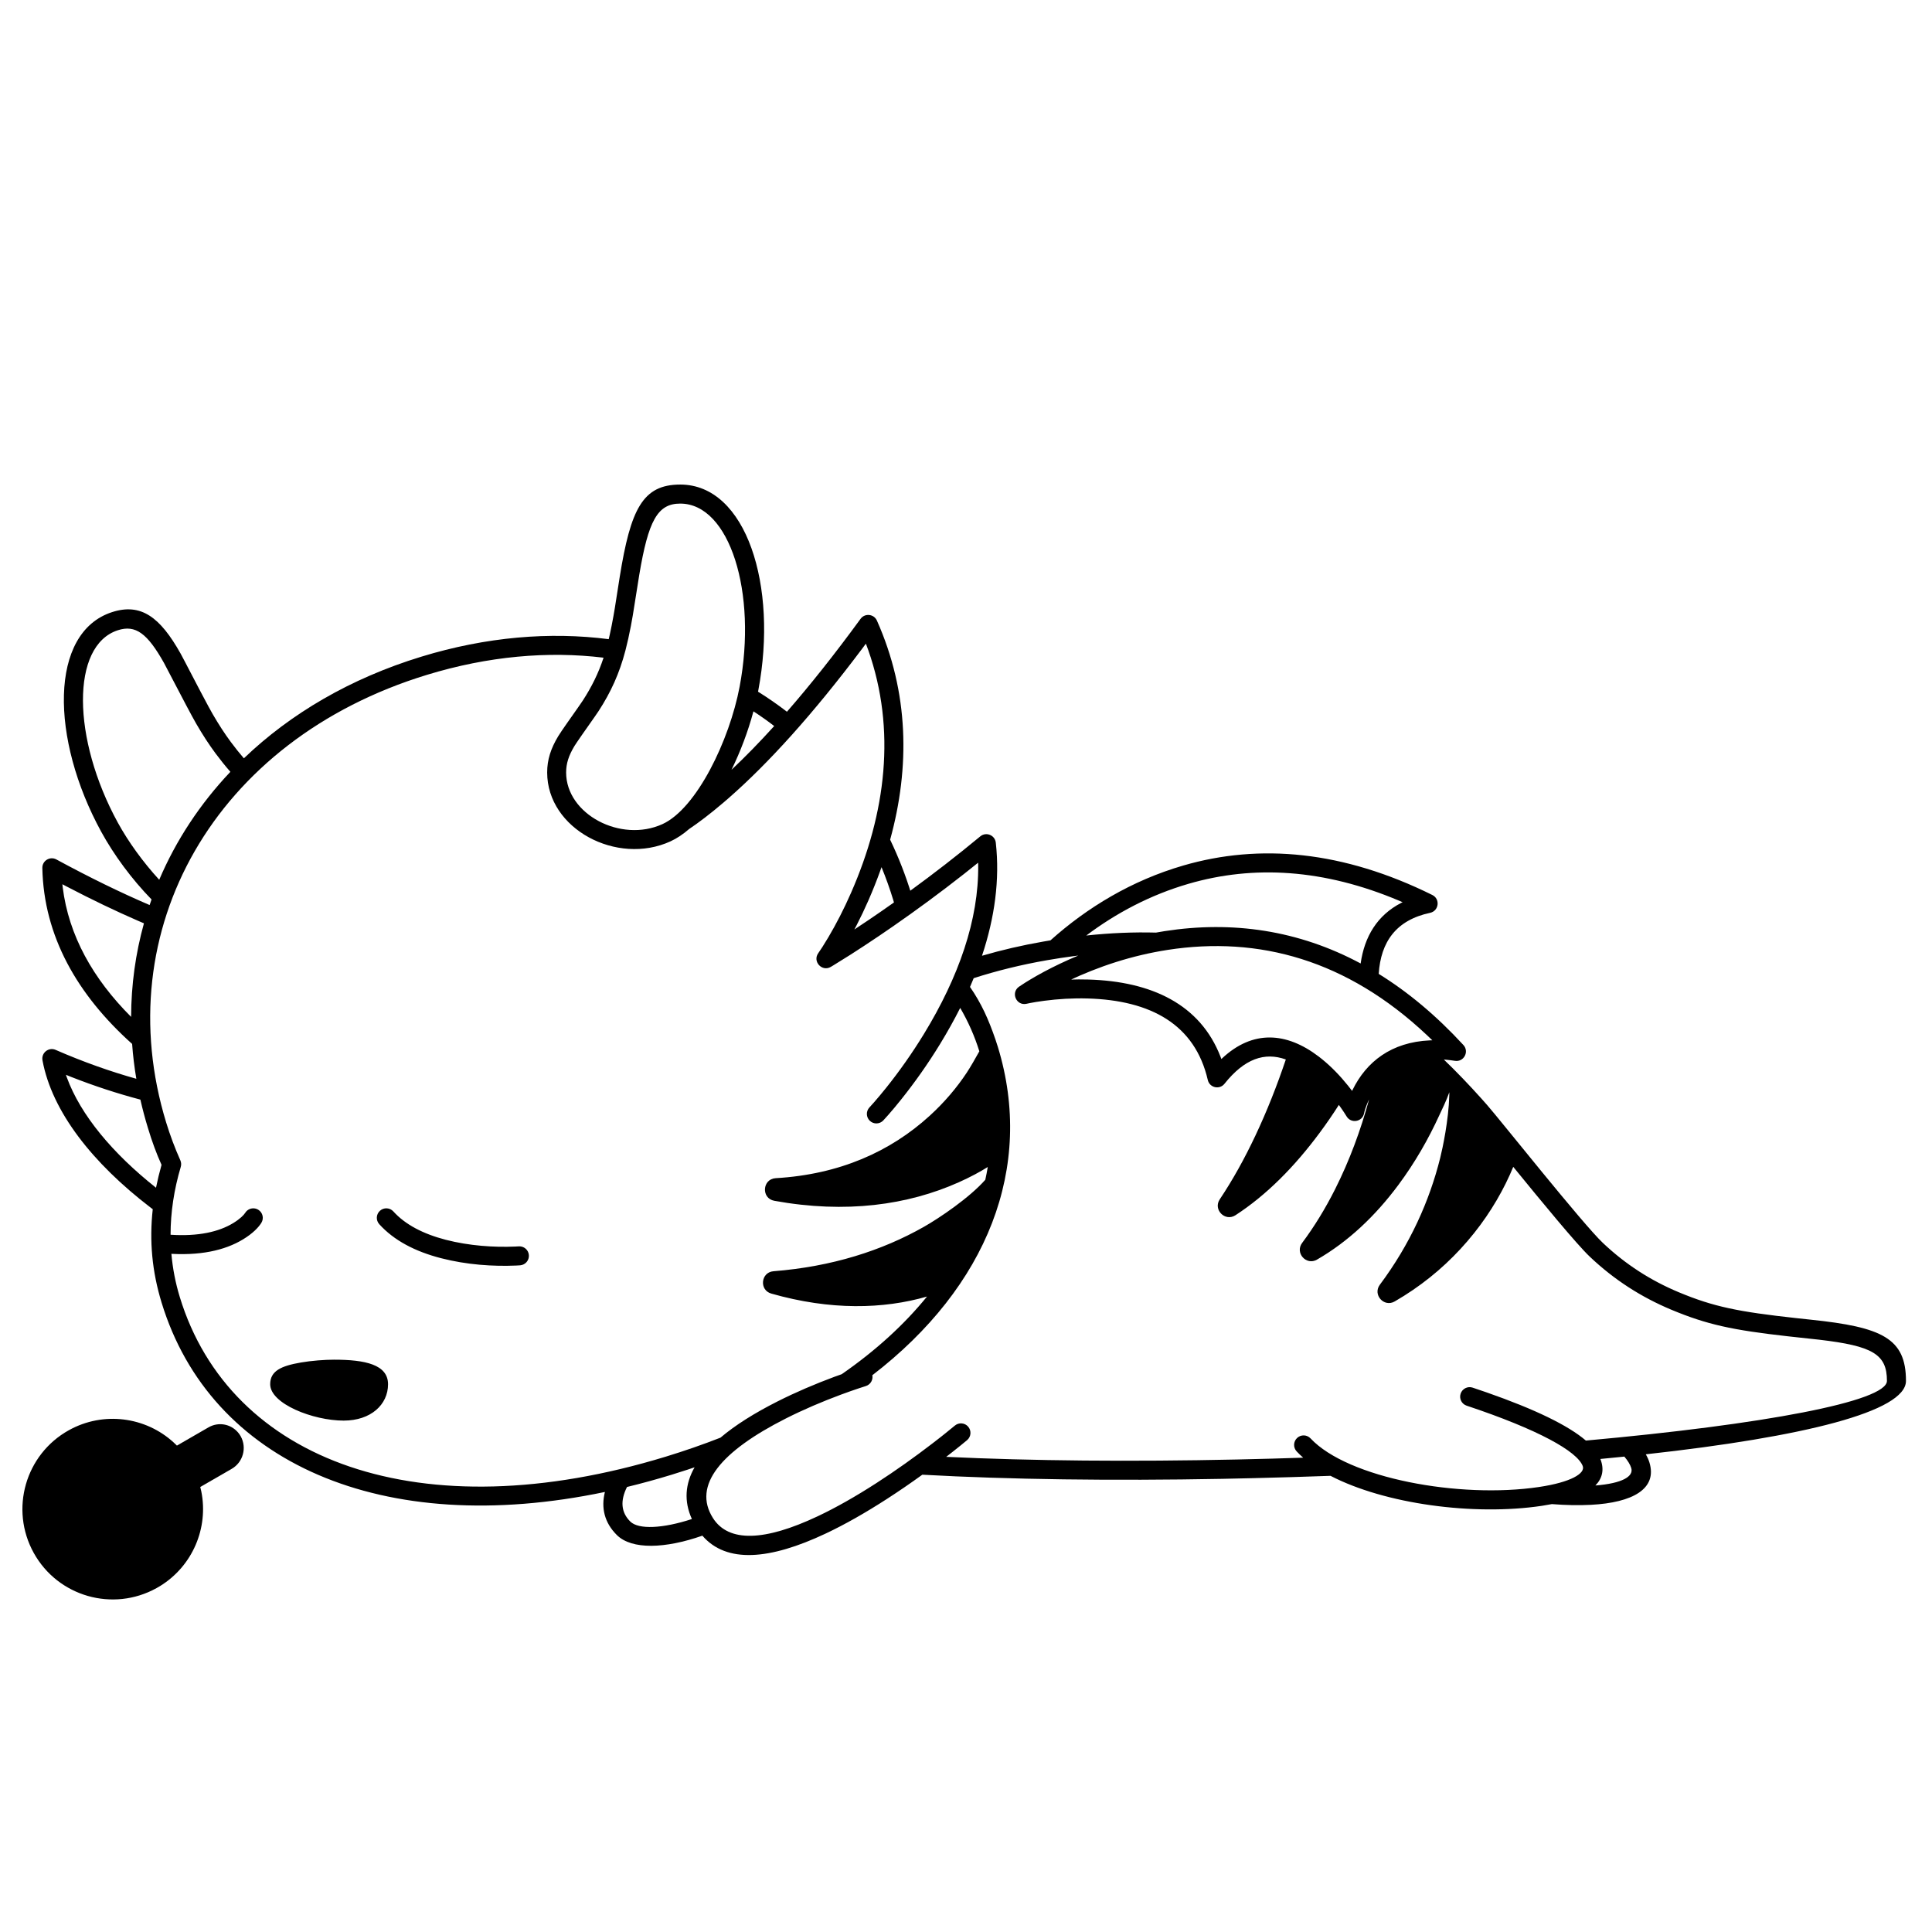 <?xml version="1.0" encoding="UTF-8"?>
<!-- Uploaded to: ICON Repo, www.iconrepo.com, Generator: ICON Repo Mixer Tools -->
<svg fill="#000000" width="800px" height="800px" version="1.1" viewBox="144 144 512 512" xmlns="http://www.w3.org/2000/svg">
 <g>
  <path d="m324.27 272.41c17.535 0 25.91 26.879 20.699 54.473-0.027 0.137-0.055 0.277-0.082 0.418 2.641 1.645 5.195 3.418 7.66 5.316 6.117-7.016 12.629-15.191 19.508-24.617 1.141-1.562 3.547-1.309 4.336 0.461 8.465 19.012 8.816 38.781 3.504 58.066 2.207 4.594 4.106 9.438 5.656 14.516l-0.312-0.996c6.148-4.477 12.371-9.289 18.547-14.402 1.543-1.277 3.887-0.328 4.109 1.664 1.094 9.812-0.289 19.879-3.656 29.977 5.231-1.527 10.668-2.789 16.301-3.769l1.844-0.316c9.758-8.73 21.512-15.848 35.184-19.824 20.281-5.902 42.375-3.902 66.02 7.809 2.137 1.059 1.738 4.223-0.594 4.723-9.016 1.922-13.078 7.699-13.621 16.18 7.738 4.785 15.238 11.027 22.441 18.848 1.617 1.758 0.113 4.566-2.242 4.195-1.465-0.23-2.863-0.363-4.195-0.406l1.254 0.062c3.359 3.231 6.672 6.68 9.953 10.34l1.516 1.711c3.562 4.059 25.273 31.422 30.656 36.527 6.043 5.727 12.711 9.984 20.086 13.07 9.262 3.871 15.848 5.199 31.199 6.879l3.859 0.414c18.867 1.969 25.199 4.93 25.199 16.227 0 8.105-27 14.828-68.949 19.449 0.426 0.734 0.742 1.449 0.957 2.144 2.16 7-4.434 10.672-15.492 11.242-3.273 0.168-6.754 0.098-10.348-0.191-0.867 0.168-1.77 0.324-2.707 0.465-18 2.68-41.496-0.457-55.961-7.957-6.766 0.246-13.66 0.453-20.656 0.621l-8.023 0.176c-29.168 0.547-56.488 0.184-79.496-1.094-3.062 2.215-6.219 4.383-9.422 6.449-5.633 3.637-11.078 6.738-16.219 9.16-14.793 6.969-26.246 7.961-32.648 0.547-9.844 3.453-18.691 3.762-22.656-0.16-3.297-3.266-4.234-7.219-3.172-11.422-58.957 12.348-104.51-7.719-117.48-50.168-2.519-8.234-3.285-16.332-2.348-24.762-0.203-0.156-0.406-0.312-0.613-0.469-15.273-11.699-26.09-25.34-28.609-38.992-0.363-1.984 1.637-3.574 3.484-2.766 7.301 3.184 14.457 5.715 21.387 7.66-0.527-3.098-0.895-6.176-1.117-9.238-14.582-13.066-23.422-28.602-23.793-46.621-0.039-1.93 2.019-3.188 3.719-2.266 8.879 4.816 17.109 8.82 24.711 12.082 0.164-0.496 0.336-0.988 0.512-1.48-5.258-5.387-9.977-11.801-13.336-17.938-13.484-24.629-13.824-52.785 2.852-58.203 7.684-2.496 12.754 1.309 18.184 10.98 0.773 1.379 4.973 9.574 7.402 14.059l1.094 1.969c1.598 2.754 3.176 5.199 4.844 7.441 1.145 1.539 2.281 2.961 3.43 4.285 12.332-11.816 28.191-21.172 47.031-26.934 17.211-5.262 34.039-6.644 49.652-4.637l0.289-1.25c0.34-1.531 0.66-3.164 0.977-4.941 0.117-0.664 0.234-1.344 0.355-2.066l1.285-8.176c2.902-18.074 6.102-24.543 16.059-24.543zm105.51 124.82-1.332 0.168c-2.312 0.305-4.656 0.664-7.043 1.082-6.754 1.176-13.211 2.766-19.367 4.746-0.316 0.777-0.641 1.551-0.977 2.324 3.027 4.375 4.91 8.59 6.742 13.922l0.645 1.984c9.746 31.879-2.797 63.566-33.273 86.996l-0.059-0.27c0.402 1.332-0.348 2.738-1.68 3.144l-1.777 0.574-2.281 0.781c-0.801 0.281-1.637 0.586-2.504 0.906-4.961 1.844-9.938 3.961-14.598 6.316-17.16 8.672-24.824 17.711-19.348 26.379 4.156 6.574 13.766 6.144 27.707-0.426 4.918-2.316 10.176-5.312 15.633-8.832 5.102-3.293 10.098-6.859 14.773-10.449l2.336-1.812c0.367-0.289 0.727-0.574 1.07-0.852l2.594-2.109c1.062-0.898 2.648-0.766 3.547 0.297 0.898 1.062 0.766 2.652-0.297 3.551l-1.668 1.371-2.129 1.699c-0.555 0.438-1.137 0.895-1.742 1.359 22.621 1.074 49.043 1.305 77.062 0.703l9.305-0.23c2.758-0.078 5.5-0.164 8.234-0.254-0.617-0.539-1.191-1.094-1.723-1.66-0.949-1.012-0.898-2.606 0.117-3.559 1.012-0.953 2.606-0.902 3.559 0.113 9.895 10.555 39.457 16.016 60.512 12.883 8.531-1.27 12.355-3.617 11.621-5.559-1.477-3.898-11.699-9.641-30.766-16-1.32-0.438-2.031-1.867-1.59-3.184 0.438-1.32 1.867-2.035 3.184-1.594l3.75 1.277c12.84 4.492 21.523 8.711 26.258 12.75 46.938-4.242 79.785-10.355 79.785-15.816 0-7.066-3.785-9.25-17.914-10.91l-8.395-0.914c-14.625-1.648-21.379-3.086-30.855-7.047-7.926-3.316-15.109-7.902-21.605-14.066-3.414-3.234-12.676-14.48-20.262-23.785-0.523 1.285-1.184 2.766-1.996 4.402-2.938 5.926-6.887 11.848-12.004 17.375-4.941 5.34-10.727 10.031-17.418 13.891-2.848 1.641-5.898-1.797-3.934-4.43 7.996-10.695 13.137-22.152 15.992-33.605 0.633-2.539 2.231-9.938 2.41-16.598l0.012-0.809c-0.777 2.242-1.988 4.644-2.637 6.062-2.879 6.305-6.481 12.605-10.863 18.5-6.129 8.246-13.293 15.02-21.578 19.797-2.848 1.641-5.898-1.797-3.93-4.43 3.25-4.348 6.152-9.109 8.73-14.223 3.82-7.586 6.785-15.633 9-23.77l-0.211 0.434c-0.645 1.445-0.988 2.602-1.109 3.219-0.441 2.273-3.461 2.793-4.641 0.797-0.141-0.238-0.367-0.598-0.672-1.059l-0.719-1.055c-0.211-0.305-0.43-0.609-0.648-0.91-1.586 2.488-3.266 4.934-5.035 7.32-6.742 9.113-14.195 16.613-22.367 21.914-2.758 1.785-5.984-1.488-4.156-4.219 3.391-5.07 6.527-10.707 9.41-16.812 3.078-6.519 5.773-13.344 8.094-20.246-5.602-2.016-10.953-0.223-16.254 6.441-1.312 1.648-3.949 1.051-4.426-1.004-3.398-14.715-15.07-21.113-31.816-21.602-3.934-0.113-7.836 0.125-11.516 0.609-1.57 0.207-2.848 0.418-3.762 0.598l-0.922 0.195c-2.695 0.621-4.277-2.918-2.023-4.516 0.355-0.25 0.91-0.617 1.656-1.086l1.258-0.77c2.305-1.387 4.961-2.82 7.934-4.234 1.602-0.762 3.231-1.488 4.891-2.18zm-101.71 135.62-1.871 0.629c-1.402 0.465-2.82 0.914-4.254 1.352-3.977 1.215-7.906 2.293-11.781 3.231-1.844 3.664-1.574 6.746 0.863 9.16 2.199 2.176 8.664 1.852 16.328-0.664-2.156-4.742-1.773-9.316 0.715-13.707zm45.395-218.27-0.953 1.285c-13.152 17.516-24.965 30.488-35.348 39.582l-1.406 1.215c-3.598 3.07-6.648 5.371-9.133 7.035-1.598 1.383-3.258 2.5-4.957 3.277-14.164 6.477-32.664-3.273-32.664-18.262 0-3.406 0.969-6.356 2.922-9.598 0.785-1.312 3.648-5.324 5.367-7.777l1.148-1.676c2.336-3.602 4.133-7.195 5.508-11.367-14.719-1.785-30.57-0.418-46.816 4.551-56.395 17.238-84.641 67.789-69.109 118.59 1.055 3.445 2.312 6.801 3.766 10.055 0.242 0.551 0.285 1.168 0.113 1.746-1.793 6.039-2.699 12.062-2.703 17.984 7.371 0.477 12.789-0.77 16.598-3.086 1.828-1.113 2.832-2.152 3.18-2.719l0.27-0.363c0.801-0.887 2.144-1.105 3.195-0.457 1.184 0.73 1.551 2.281 0.82 3.465-0.746 1.211-2.297 2.832-4.848 4.379-4.871 2.965-11.594 4.445-20.375 3.746l1.379 0.09c0.34 3.887 1.082 7.719 2.227 11.469 13.328 43.598 63.855 62.137 128.83 42.273 5.019-1.535 9.84-3.215 14.453-5.019 3.922-3.328 9.023-6.523 15.082-9.586 4.844-2.449 9.988-4.637 15.113-6.543l1.938-0.691c9.02-6.246 16.586-13.168 22.605-20.578-11.562 3.336-25.543 3.703-41.277-0.789-3.238-0.926-2.766-5.656 0.594-5.918 15.477-1.219 28.734-5.461 39.844-11.762 4.059-2.301 12.059-7.68 16.285-12.477 0.246-1.121 0.465-2.25 0.656-3.387-2.008 1.262-4.574 2.66-7.684 4.051-13.492 6.023-29.879 8.359-48.883 4.906-3.519-0.637-3.207-5.781 0.363-5.992 16.934-0.992 30.383-7.043 40.789-16.52 4-3.641 7.262-7.543 9.836-11.434 0.941-1.422 2.324-3.82 3.344-5.672-1.254-4.027-2.953-7.867-5.07-11.496-1.605 3.188-3.383 6.367-5.316 9.535-3.285 5.375-6.805 10.316-10.324 14.719-0.617 0.773-1.211 1.5-1.781 2.184l-1.633 1.906c-0.625 0.715-1.078 1.211-1.332 1.477-0.953 1.012-2.551 1.059-3.559 0.102-1.012-0.957-1.059-2.551-0.102-3.562l1.203-1.336c0.984-1.121 2.082-2.434 3.269-3.914 3.394-4.246 6.789-9.02 9.957-14.203 9.184-15.031 14.559-30.258 14.383-44.75l-0.023-0.641-3.75 2.992c-6.301 4.949-12.598 9.578-18.766 13.852l-3.684 2.523c-2.742 1.855-5.297 3.527-7.629 5.016l-4.523 2.816c-0.27 0.164-0.496 0.297-0.676 0.406-2.348 1.379-4.91-1.426-3.328-3.641 0.52-0.723 1.457-2.152 2.68-4.215 2.047-3.465 4.098-7.418 6.012-11.789 9.258-21.121 11.988-43.199 4.543-64.336zm201 215.43-0.422 0.047c-1.945 0.199-3.922 0.395-5.93 0.582 0.016 0.035 0.027 0.07 0.039 0.102 1.039 2.742 0.48 5.051-1.355 6.93 7.152-0.566 10.184-2.41 9.5-4.633-0.277-0.898-0.887-1.91-1.832-3.027zm-341.95-25.68c8.262 0 14.32 1.297 14.32 6.512 0 5.387-4.543 9.633-11.762 9.633-8.129 0-19.473-4.473-19.473-9.633 0-3.559 2.949-4.867 8.148-5.766 2.793-0.484 6.305-0.746 8.766-0.746zm12.172-39.461c1.031-0.934 2.625-0.855 3.559 0.176 3.152 3.488 7.906 5.957 13.859 7.504 6.242 1.617 12.852 2.043 18.426 1.801l0.918-0.051c1.387-0.105 2.598 0.93 2.707 2.316s-0.93 2.598-2.316 2.707l-1.09 0.062c-6.031 0.262-13.102-0.195-19.91-1.961-6.828-1.77-12.426-4.68-16.332-9-0.93-1.031-0.852-2.625 0.18-3.555zm-83.215-36.035 0.234 0.684c3.66 10.008 12.184 20.168 23.637 29.242 0.402-1.988 0.887-4.012 1.465-6.066-1.328-2.93-2.531-6.191-3.609-9.781-0.766-2.504-1.43-5.004-1.996-7.504-6.008-1.586-12.191-3.594-18.492-6.074zm360.65-10.539c-21.168-19.91-44.52-26.301-68.688-22.562-9.426 1.461-18.312 4.391-26.383 8.23l0.801-0.367 2.031-0.043 2.527 0.031c16.848 0.488 29.68 6.625 35.039 20.457l0.227 0.617 0.191-0.184c8.109-7.586 17.043-7 25.594-0.488l0.883 0.695c2.523 2.047 4.832 4.457 6.891 7.023l1.086 1.391 0.125-0.266c3.672-7.492 10.301-12.66 20.473-13.121l0.664-0.02zm-361.59-39.961 0.082 0.781c1.586 12.805 8.031 24.266 18.133 34.367 0.023-8.492 1.18-16.809 3.398-24.793l-1.629-0.699c-5.902-2.57-12.164-5.566-18.785-9.023zm354.32 4.391c-20.035-8.469-38.664-9.52-55.887-4.508-10.133 2.949-19.188 7.758-27.094 13.707 6.422-0.684 12.57-0.938 18.48-0.777l2.305-0.391c17.879-2.769 35.395-0.289 51.93 8.574 1.008-7.133 4.406-12.785 10.75-16.055l0.371-0.18zm-137.24-8.922-0.324 0.914c-0.949 2.644-2.004 5.281-3.148 7.898-1 2.281-2.039 4.457-3.094 6.512l-0.629 1.195 3.746-2.496c2.231-1.508 4.481-3.062 6.742-4.668l-0.18-0.637c-0.914-2.996-1.957-5.902-3.113-8.719zm-190.16-54.129c-4.391-7.82-7.535-10.18-12.23-8.652-12.465 4.051-12.168 28.75 0.008 50.992 2.781 5.078 6.668 10.445 10.965 15.133 4.434-10.414 10.781-20.078 18.859-28.609-1.312-1.496-2.609-3.106-3.91-4.852-1.789-2.41-3.473-5.012-5.16-7.926-0.605-1.047-1.539-2.777-2.574-4.731zm136.81-42.219c-6.019 0-8.453 4.562-10.855 18.906l-1.703 10.684-0.512 2.844c-0.449 2.344-0.918 4.465-1.441 6.473-1.609 6.16-3.906 11.129-7.098 16.047-0.91 1.398-4.246 6.035-5.785 8.324l-0.641 0.98c-1.512 2.516-2.199 4.606-2.199 7.004 0 11.074 14.512 18.719 25.531 13.68 9.062-4.144 17.766-22.219 20.453-36.445 4.707-24.914-2.644-48.496-15.75-48.496zm19.406 55.055-0.059 0.223c-1.395 5.137-3.363 10.41-5.758 15.273 3.602-3.387 7.379-7.246 11.32-11.598-1.777-1.375-3.617-2.672-5.504-3.898z"/>
  <path d="m162.27 523.01c-11.559 6.406-15.734 20.973-9.328 32.531 6.406 11.559 20.973 15.734 32.531 9.328l0.973-0.566c8.578-5.293 12.848-15.352 10.902-25.055l-0.277-1.18 8.332-4.809c3.016-1.742 4.074-5.586 2.391-8.625l-0.355-0.562-0.398-0.504c-1.961-2.242-5.18-2.805-7.781-1.305l-8.375 4.836-0.84-0.809c-7.469-6.856-18.656-8.336-27.773-3.281z"/>
 </g>
</svg>